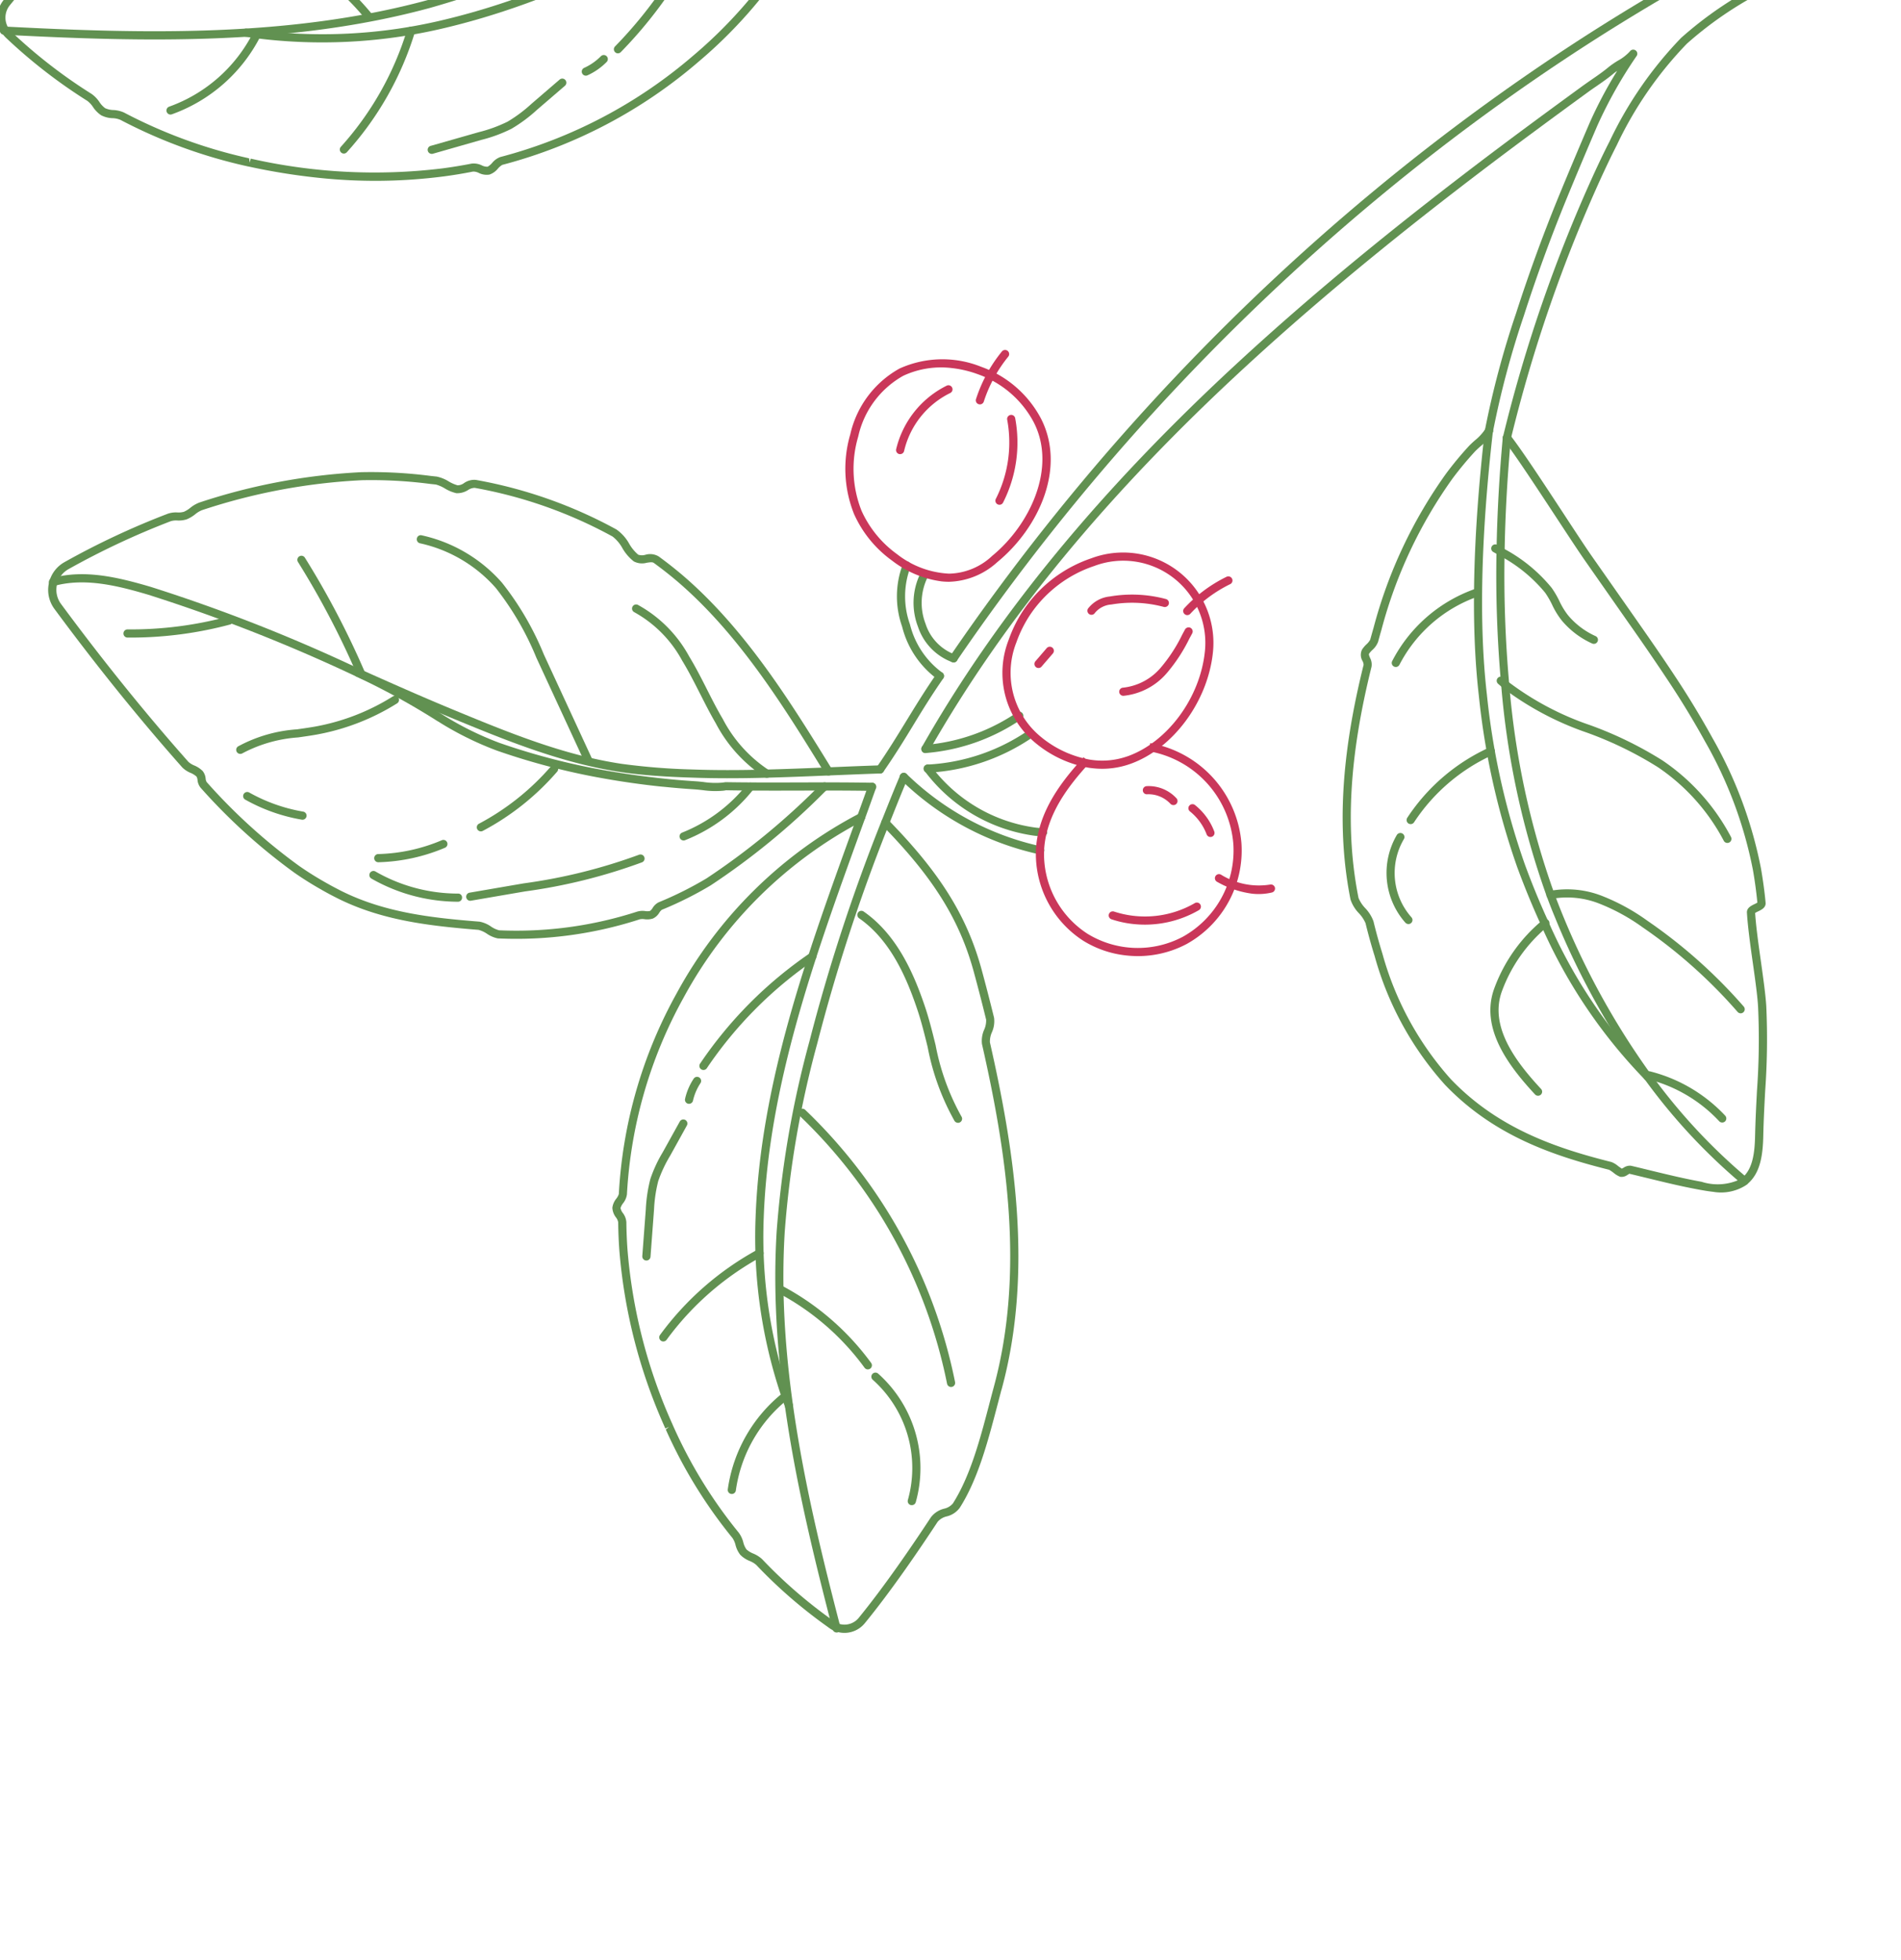 <svg xmlns="http://www.w3.org/2000/svg" width="163" height="168" viewBox="0 0 163 168"><defs><clipPath id="clip-path"><path id="Rectangle_279" fill="none" d="M0 0h163v168H0z" data-name="Rectangle 279" transform="translate(3360 2071)"/></clipPath></defs><g id="Mask_Group_55" clip-path="url(#clip-path)" data-name="Mask Group 55" transform="translate(-3360 -2071)"><g id="Shp-Leaf-03" opacity=".8" transform="rotate(6.02 -144978.554 101372.09)"><g id="Group_1344" data-name="Group 1344" transform="translate(-7862.903 -12966.446)"><g id="Group_1314" data-name="Group 1314" transform="translate(150.163)"><path id="Path_2355" fill="#3a7626" d="M381.568 947.025a1.91 1.91 0 0 1-1.7-1.219 2.546 2.546 0 0 1 .13-2.073 1.227 1.227 0 0 1 .974-.6 1.781 1.781 0 0 1 .95.2 2.248 2.248 0 0 1 1.293 1.9 1.762 1.762 0 0 1-1.477 1.782 1.42 1.42 0 0 1-.17.01Zm-.475-3.2h-.068a.534.534 0 0 0-.436.272 1.836 1.836 0 0 0-.07 1.449 1.2 1.2 0 0 0 1.137.771 1.076 1.076 0 0 0 .857-1.076 1.522 1.522 0 0 0-.895-1.283 1.248 1.248 0 0 0-.525-.132Zm-.093-.347Z" data-name="Path 2355" transform="translate(-379.709 -943.125)"/></g><g id="Group_1315" data-name="Group 1315" transform="translate(77.485 .096)"><path id="Path_2356" fill="#3a7626" d="M348.857 1018.927a.324.324 0 0 1-.165-.042.349.349 0 0 1-.142-.473c17.247-31.983 43.315-58.691 73.406-75.2a.349.349 0 1 1 .338.61c-29.977 16.45-55.945 43.059-73.129 74.925a.346.346 0 0 1-.308.18Z" data-name="Path 2356" transform="translate(-348.508 -943.166)"/></g><g id="Group_1316" data-name="Group 1316" transform="translate(122.69 3.022)"><path id="Path_2357" fill="#3a7626" d="M368.263 993.469h-.044a.346.346 0 0 1-.3-.391 125.959 125.959 0 0 1 5.4-23.266c.361-1.062.694-2 1.025-2.856a33.235 33.235 0 0 1 5.176-9.481 32.3 32.3 0 0 1 6.839-5.691c.512-.352 1.018-.7 1.509-1.048 1.577-1.113 3.3-2.141 4.973-3.135s3.371-2.012 4.924-3.11a.35.35 0 0 1 .405.571c-1.577 1.114-3.3 2.143-4.973 3.138s-3.371 2.01-4.924 3.107c-.5.352-1 .7-1.516 1.055a31.513 31.513 0 0 0-6.695 5.558A32.442 32.442 0 0 0 375 967.2c-.328.85-.657 1.775-1.016 2.833a125.3 125.3 0 0 0-5.374 23.133.349.349 0 0 1-.347.303Z" data-name="Path 2357" transform="translate(-367.914 -944.423)"/></g><g id="Group_1317" data-name="Group 1317" transform="translate(75.906 17.503)"><path id="Path_2358" fill="#3a7626" d="M348.179 1016.975a.355.355 0 0 1-.138-.028.352.352 0 0 1-.182-.461c5.213-11.938 12.968-23.669 23.706-35.859 4.274-4.85 8.984-9.76 14.4-15.006a389.957 389.957 0 0 1 8.141-7.659c1.372-1.26 2.753-2.509 4.135-3.76.238-.212.48-.422.722-.631.454-.387.922-.79 1.337-1.218a7.375 7.375 0 0 1 .743-.638 3.916 3.916 0 0 0 .936-.9.349.349 0 0 1 .606.347 37.937 37.937 0 0 0-2.721 6.294 418.669 418.669 0 0 0-1.992 6.6c-.983 3.38-1.845 6.83-2.562 10.254a77.168 77.168 0 0 0-1.593 10.168.349.349 0 1 1-.7-.049 77.521 77.521 0 0 1 1.607-10.261 139.06 139.06 0 0 1 2.574-10.308 445.37 445.37 0 0 1 1.994-6.606 36.958 36.958 0 0 1 1.87-4.652c-.1.081-.186.161-.266.242-.438.454-.918.866-1.381 1.265-.24.2-.48.41-.711.62q-2.072 1.869-4.13 3.755a394.077 394.077 0 0 0-8.127 7.645c-5.4 5.234-10.1 10.131-14.358 14.967-10.69 12.136-18.4 23.806-23.59 35.677a.35.35 0 0 1-.32.202Z" data-name="Path 2358" transform="translate(-347.831 -950.639)"/></g><g id="Group_1318" data-name="Group 1318" transform="translate(72.215 76.789)"><path id="Path_2359" fill="#3a7626" d="M346.593 985.3a.35.35 0 0 1-.305-.517c.836-1.526 1.488-2.9 2.122-4.23s1.3-2.732 2.15-4.281a.348.348 0 0 1 .475-.138.353.353 0 0 1 .137.475c-.841 1.53-1.5 2.909-2.131 4.244s-1.293 2.723-2.141 4.265a.349.349 0 0 1-.307.182Z" data-name="Path 2359" transform="translate(-346.246 -976.09)"/></g><g id="Group_1319" data-name="Group 1319" transform="translate(75.905 79.468)"><path id="Path_2360" fill="#3a7626" d="M348.179 981.612a.349.349 0 0 1-.07-.692 16.269 16.269 0 0 0 7.533-3.587.348.348 0 1 1 .468.515 16.949 16.949 0 0 1-7.859 3.757.4.4 0 0 1-.072.007Z" data-name="Path 2360" transform="translate(-347.83 -977.241)"/></g><g id="Group_1320" data-name="Group 1320" transform="translate(76.289 80.9)"><path id="Path_2361" fill="#3a7626" d="M348.345 982.451a.35.35 0 0 1-.044-.7 16.768 16.768 0 0 0 8.265-3.818.349.349 0 0 1 .45.533 17.48 17.48 0 0 1-8.628 3.979Z" data-name="Path 2361" transform="translate(-347.995 -977.855)"/></g><g id="Group_1321" data-name="Group 1321" transform="translate(76.288 84.798)"><path id="Path_2362" fill="#3a7626" d="M358.108 984.638a14.153 14.153 0 0 1-10.028-4.538.346.346 0 0 1 .037-.491.349.349 0 0 1 .492.035 13.4 13.4 0 0 0 9.49 4.291c.207 0 .415-.007.62-.021a.35.35 0 0 1 .044.7 8.36 8.36 0 0 1-.655.024Z" data-name="Path 2362" transform="translate(-347.994 -979.529)"/></g><g id="Group_1322" data-name="Group 1322" transform="translate(74.316 85.723)"><path id="Path_2363" fill="#3a7626" d="M359.762 985.648h-.04a24.455 24.455 0 0 1-12.444-5.1.35.35 0 1 1 .438-.545 23.77 23.77 0 0 0 12.087 4.95.349.349 0 0 1-.042.7Z" data-name="Path 2363" transform="translate(-347.148 -979.926)"/></g><g id="Group_1323" data-name="Group 1323" transform="translate(.006 76.117)"><path id="Path_2364" fill="#3a7626" d="M367.249 987.915c-.508 0-1.02-.01-1.533-.033-5.187-.224-10.219-1.708-15.083-3.142-2.819-.832-5.635-1.747-8.36-2.635a142.928 142.928 0 0 0-18.435-5.09c-2.711-.5-5.572-.9-8.116.1a.357.357 0 0 1-.452-.2.353.353 0 0 1 .2-.454c2.711-1.067 5.681-.652 8.5-.14a143.012 143.012 0 0 1 18.523 5.113c2.721.885 5.535 1.8 8.342 2.627 4.827 1.423 9.814 2.9 14.92 3.114a55.52 55.52 0 0 0 6.133-.163c3.755-.258 7.831-.859 11.773-1.439 1.4-.207 2.774-.41 4.1-.592a.349.349 0 0 1 .394.3.346.346 0 0 1-.3.391c-1.328.184-2.7.387-4.1.592-3.955.584-8.046 1.188-11.826 1.446-1.429.105-3.04.205-4.68.205Z" data-name="Path 2364" transform="translate(-315.247 -975.802)"/></g><g id="Group_1324" data-name="Group 1324" transform="translate(26.831 81.751)"><path id="Path_2365" fill="#3a7626" d="M353.975 985.541a69.82 69.82 0 0 1-4.787-.163 58.805 58.805 0 0 1-9.513-1.421 27.4 27.4 0 0 1-5.29-1.959l-.089-.039a61.856 61.856 0 0 0-7.291-3.054.35.35 0 0 1-.226-.44.342.342 0 0 1 .44-.224 62.974 62.974 0 0 1 7.375 3.084l.086.042a26.726 26.726 0 0 0 5.153 1.91 58.23 58.23 0 0 0 9.4 1.4c1.689.114 3.368.161 5.062.161.843 0 1.689-.023 2.532-.056.224-.01.473-.012.715-.01a6.914 6.914 0 0 0 1.649-.123l.242-.063c2.1-.186 4.235-.417 6.3-.641s4.172-.452 6.215-.626a.349.349 0 0 1 .377.317.345.345 0 0 1-.317.377c-2.036.177-4.153.405-6.2.627-2.064.223-4.2.454-6.254.631l-.184.053a7.582 7.582 0 0 1-1.829.147c-.247 0-.471 0-.685.007q-1.282.053-2.555.058Z" data-name="Path 2365" transform="translate(-326.763 -978.22)"/></g><g id="Group_1325" data-name="Group 1325" transform="translate(67.844 85.722)"><path id="Path_2366" fill="#3a7626" d="M353.108 1053.816a.354.354 0 0 1-.328-.226c-3.944-10.508-7.841-21.747-8.351-33.434a86.126 86.126 0 0 1 1.086-16.5 155.136 155.136 0 0 1 4.114-19.238l.21-.743c.326-1.158.68-2.411 1.018-3.5a.35.35 0 1 1 .669.207c-.338 1.088-.69 2.334-1.013 3.487l-.21.743a154.074 154.074 0 0 0-4.1 19.15 85.342 85.342 0 0 0-1.081 16.366c.508 11.584 4.384 22.763 8.311 33.217a.354.354 0 0 1-.2.452.384.384 0 0 1-.125.019Z" data-name="Path 2366" transform="translate(-344.37 -979.925)"/></g><g id="Group_1326" data-name="Group 1326" transform="translate(65.843 86.854)"><path id="Path_2367" fill="#3a7626" d="M348.184 1034.614a.349.349 0 0 1-.314-.2 42.586 42.586 0 0 1-4.223-15.912c-.794-11.456 2.034-22.882 4.766-33.93q.486-1.957.96-3.9a.365.365 0 0 1 .422-.259.348.348 0 0 1 .256.422c-.312 1.3-.636 2.6-.96 3.9-2.721 11-5.532 22.369-4.747 33.716a41.92 41.92 0 0 0 4.153 15.651.351.351 0 0 1-.158.468.359.359 0 0 1-.155.044Z" data-name="Path 2367" transform="translate(-343.511 -980.411)"/></g><g id="Group_1329" data-name="Group 1329" transform="translate(0 50.962)"><g id="Group_1328" data-name="Group 1328"><g id="Group_1327" fill="#3a7626" data-name="Group 1327"><path id="Path_2368" d="M350.91 979.983a.345.345 0 0 1-.086-.012 4.874 4.874 0 0 1-3.238-2.721 5.706 5.706 0 0 1-.266-4.563.35.35 0 1 1 .654.249 4.98 4.98 0 0 0 .231 3.993A4.169 4.169 0 0 0 351 979.3a.349.349 0 0 1-.086.687Z" data-name="Path 2368" transform="translate(-273.074 -955.086)"/><path id="Path_2369" d="M350.76 982.007a.341.341 0 0 1-.168-.044 7.977 7.977 0 0 1-3.5-4.172 7.774 7.774 0 0 1-.489-5.379.35.35 0 0 1 .668.205 7.117 7.117 0 0 0 .471 4.913 7.284 7.284 0 0 0 3.184 3.82.351.351 0 0 1-.17.657Z" data-name="Path 2369" transform="translate(-273.928 -955.482)"/><path id="Path_2370" d="M356.76 1009.748a2.553 2.553 0 0 1-1.011-.312 2.373 2.373 0 0 0-.731-.245c-4.219.1-8.332.079-12.357-1.439-.349-.133-.7-.27-1.039-.415-.114-.049-.24-.1-.363-.158a28.625 28.625 0 0 1-2.441-1.193 49.677 49.677 0 0 1-8.78-6.413 1.221 1.221 0 0 1-.333-.627.676.676 0 0 0-.119-.289 1.763 1.763 0 0 0-.536-.259 2.215 2.215 0 0 1-.755-.389c-4.09-3.736-8.239-7.894-12.329-12.364a2.732 2.732 0 0 1 .438-4.083 67.081 67.081 0 0 1 8.381-5.059 2.177 2.177 0 0 1 .8-.191 1.685 1.685 0 0 0 .545-.114 2.406 2.406 0 0 0 .51-.394 2.83 2.83 0 0 1 .722-.531 52.218 52.218 0 0 1 13.538-4.046 39.6 39.6 0 0 1 5.982-.305h.492a3.206 3.206 0 0 1 1.062.305 3.194 3.194 0 0 0 .785.251h.016a.934.934 0 0 0 .524-.247 1.537 1.537 0 0 1 .92-.375h.089a39.5 39.5 0 0 1 12.406 2.961 3.665 3.665 0 0 1 1.211 1.095 3.482 3.482 0 0 0 .871.857 1.031 1.031 0 0 0 .613-.056 1.435 1.435 0 0 1 1.151.023c.741.428 1.482.895 2.2 1.384 5.879 4.042 10.452 9.972 14.489 15.2a.351.351 0 0 1-.557.428c-4-5.192-8.54-11.079-14.328-15.057-.7-.478-1.428-.934-2.159-1.356-.128-.077-.317-.032-.613.047a1.517 1.517 0 0 1-1.113 0 3.931 3.931 0 0 1-1.095-1.032 3.2 3.2 0 0 0-.943-.9 38.781 38.781 0 0 0-12.187-2.907 1.062 1.062 0 0 0-.547.242 1.708 1.708 0 0 1-.969.377 3.255 3.255 0 0 1-1.025-.3 3.07 3.07 0 0 0-.8-.254h-.489a38.985 38.985 0 0 0-5.877.3 51.442 51.442 0 0 0-13.359 3.993 2.252 2.252 0 0 0-.536.41 2.943 2.943 0 0 1-.682.508 2.3 2.3 0 0 1-.773.179 1.593 1.593 0 0 0-.554.116 66.913 66.913 0 0 0-8.293 5.008 2.034 2.034 0 0 0-.328 3.04c4.079 4.456 8.213 8.6 12.288 12.32a1.753 1.753 0 0 0 .522.249 2.244 2.244 0 0 1 .764.394 1.208 1.208 0 0 1 .326.622.677.677 0 0 0 .121.289 48.939 48.939 0 0 0 8.656 6.327 28.16 28.16 0 0 0 2.388 1.167c.121.056.238.1.349.151.34.145.68.277 1.016.408 3.911 1.474 7.948 1.5 12.092 1.393h.03a2.553 2.553 0 0 1 1.011.312 2.192 2.192 0 0 0 .722.247h.026a33.6 33.6 0 0 0 11.591-2.837 1.656 1.656 0 0 1 .673-.116 1.08 1.08 0 0 0 .41-.054.887.887 0 0 0 .193-.275 1.28 1.28 0 0 1 .471-.543 30.488 30.488 0 0 0 3.864-2.469 61.232 61.232 0 0 0 8.747-8.864l.224-.261a.349.349 0 1 1 .529.457l-.224.259a61.523 61.523 0 0 1-8.856 8.966 30.784 30.784 0 0 1-3.953 2.527.94.94 0 0 0-.191.273 1.225 1.225 0 0 1-.5.557 1.633 1.633 0 0 1-.7.128 1.146 1.146 0 0 0-.4.049 34.272 34.272 0 0 1-11.829 2.9Z" data-name="Path 2370" transform="translate(-315.244 -957.222)"/><path id="Path_2371" d="M318.531 979.519a.349.349 0 0 1-.035-.7 32.218 32.218 0 0 0 8.435-1.994.351.351 0 0 1 .252.655 33.046 33.046 0 0 1-8.616 2.036Z" data-name="Path 2371" transform="translate(-311.339 -949.311)"/><path id="Path_2372" d="M323.1 985.411a.349.349 0 0 1-.214-.624 12.358 12.358 0 0 1 4.864-1.98c.519-.13 1.039-.261 1.547-.407a18.836 18.836 0 0 0 6.32-3.252.349.349 0 1 1 .433.547 19.538 19.538 0 0 1-6.557 3.375c-.517.151-1.046.282-1.572.415a11.911 11.911 0 0 0-4.6 1.852.35.35 0 0 1-.221.074Z" data-name="Path 2372" transform="translate(-305.266 -946.3)"/><path id="Path_2373" d="M330.662 984.079a.345.345 0 0 1-.305-.177 72.449 72.449 0 0 0-6.026-9.033.349.349 0 1 1 .55-.431 73.271 73.271 0 0 1 6.087 9.122.351.351 0 0 1-.135.475.314.314 0 0 1-.171.044Z" data-name="Path 2373" transform="translate(-303.264 -952.639)"/><path id="Path_2374" d="M345.159 991.125a.346.346 0 0 1-.3-.172l-5.041-8.446a24.877 24.877 0 0 0-4.083-5.581 12.1 12.1 0 0 0-6.874-3.135.35.35 0 0 1-.31-.385.335.335 0 0 1 .387-.31 12.805 12.805 0 0 1 7.272 3.32 25.257 25.257 0 0 1 4.209 5.735l5.041 8.446a.352.352 0 0 1-.121.48.364.364 0 0 1-.18.048Z" data-name="Path 2374" transform="translate(-297.558 -954.252)"/><path id="Path_2375" d="M332.207 987.314a.353.353 0 0 1-.291-.156.347.347 0 0 1 .1-.484 21.425 21.425 0 0 0 5.625-5.542.349.349 0 1 1 .573.4 22.014 22.014 0 0 1-5.812 5.723.351.351 0 0 1-.195.059Z" data-name="Path 2375" transform="translate(-293.16 -943.761)"/><path id="Path_2376" d="M328.581 986.646a.35.35 0 0 1-.047-.7 14.89 14.89 0 0 0 5.276-1.747.344.344 0 0 1 .475.133.351.351 0 0 1-.135.478 15.656 15.656 0 0 1-5.525 1.831Z" data-name="Path 2376" transform="translate(-297.98 -939.54)"/><path id="Path_2377" d="M328.411 985.028h-.023a15.108 15.108 0 0 1-4.994-1.2.349.349 0 0 1-.182-.459.353.353 0 0 1 .461-.184 14.338 14.338 0 0 0 4.761 1.144.349.349 0 0 1-.023.7Z" data-name="Path 2377" transform="translate(-304.691 -940.865)"/><path id="Path_2378" d="M349.681 988.4a.344.344 0 0 1-.135-.028 12.337 12.337 0 0 1-4.684-4.174c-.573-.778-1.1-1.6-1.617-2.395-.573-.883-1.165-1.8-1.812-2.644a10.377 10.377 0 0 0-4.51-3.687.349.349 0 0 1 .245-.655 11.048 11.048 0 0 1 4.822 3.918c.662.866 1.263 1.794 1.84 2.688.51.787 1.034 1.6 1.6 2.357a11.692 11.692 0 0 0 4.393 3.948.349.349 0 0 1-.137.671Z" data-name="Path 2378" transform="translate(-286.727 -951.986)"/><path id="Path_2379" d="M339.663 986.408a.345.345 0 0 1-.31-.189.349.349 0 0 1 .149-.47 13.388 13.388 0 0 0 5.106-4.712.35.35 0 1 1 .592.373 14.079 14.079 0 0 1-5.376 4.959.33.33 0 0 1-.161.039Z" data-name="Path 2379" transform="translate(-283.246 -943.903)"/><path id="Path_2380" d="M332.089 989.41a.35.35 0 0 1-.1-.687l4.521-1.277a46.877 46.877 0 0 0 9.581-3.478.35.35 0 0 1 .473.142.346.346 0 0 1-.14.473 47.44 47.44 0 0 1-9.723 3.536l-4.521 1.276a.353.353 0 0 1-.091.015Z" data-name="Path 2380" transform="translate(-293.317 -939.845)"/><path id="Path_2381" d="M334.377 987.508a15 15 0 0 1-6.066-1.279.35.35 0 0 1 .282-.64 14.229 14.229 0 0 0 7.249 1.146.331.331 0 0 1 .384.312.352.352 0 0 1-.312.384q-.768.077-1.537.077Z" data-name="Path 2381" transform="translate(-298.149 -937.675)"/><path id="Path_2382" d="M361.672 1051.614a2.157 2.157 0 0 1-.324-.023 2.23 2.23 0 0 1-.78-.263l-.2-.116a41.559 41.559 0 0 1-6.6-4.612 2 2 0 0 0-.594-.275 2.392 2.392 0 0 1-.853-.438 2.255 2.255 0 0 1-.5-.806 1.833 1.833 0 0 0-.324-.564 41.25 41.25 0 0 1-6.657-8.646l.254-.259-.3.177a46.039 46.039 0 0 1-5.523-14.757 39.192 39.192 0 0 1-.354-2.4.976.976 0 0 0-.238-.4 1.462 1.462 0 0 1-.389-.783 1.535 1.535 0 0 1 .252-.811 1.275 1.275 0 0 0 .175-.421 39.785 39.785 0 0 1 3.128-17.634 37.661 37.661 0 0 1 13.962-16.972.349.349 0 0 1 .382.585 36.981 36.981 0 0 0-13.7 16.662 39.146 39.146 0 0 0-3.077 17.322 1.565 1.565 0 0 1-.249.785 1.289 1.289 0 0 0-.175.429.973.973 0 0 0 .238.4 1.484 1.484 0 0 1 .387.755c.093.8.21 1.591.347 2.353a45.354 45.354 0 0 0 5.425 14.505l.068.121a40.528 40.528 0 0 0 6.539 8.486 2.379 2.379 0 0 1 .471.78 1.763 1.763 0 0 0 .333.573 1.96 1.96 0 0 0 .61.291 2.569 2.569 0 0 1 .813.4 40.828 40.828 0 0 0 6.5 4.542l.2.112a1.518 1.518 0 0 0 .531.179 1.568 1.568 0 0 0 1.519-.676c1.919-2.926 3.92-6.639 5.262-9.24a2.024 2.024 0 0 1 1.053-.857 1.373 1.373 0 0 0 .7-.524c1.246-2.5 1.749-5.779 2.192-8.675q.122-.81.245-1.584c1.666-10.247-1.132-20.492-4.086-29.169a2.344 2.344 0 0 1 .058-1.244 1.9 1.9 0 0 0 .077-.873q-.72-2.006-1.484-3.967c-1.682-4.321-4.323-7.7-9.11-11.649a.35.35 0 0 1-.044-.491.354.354 0 0 1 .491-.047c4.885 4.035 7.585 7.491 9.315 11.934q.765 1.971 1.491 3.986a2.321 2.321 0 0 1-.054 1.262 1.939 1.939 0 0 0-.079.869c2.982 8.754 5.8 19.1 4.125 29.444 0 .019-.019.1-.023.114l-.233 1.523c-.452 2.944-.96 6.282-2.257 8.877a1.945 1.945 0 0 1-1.025.846 1.437 1.437 0 0 0-.734.547c-1.349 2.614-3.361 6.352-5.3 9.3a2.245 2.245 0 0 1-1.877 1.017Z" data-name="Path 2382" transform="translate(-284.609 -942.991)"/><path id="Path_2383" d="M356.546 1002.346a.361.361 0 0 1-.275-.128 20.873 20.873 0 0 1-2.958-6.063c-.373-1.03-.759-2.1-1.2-3.063-1.167-2.555-2.881-5.693-5.807-7.3a.35.35 0 0 1-.137-.473.345.345 0 0 1 .475-.137c3.105 1.705 4.894 4.966 6.108 7.62.452.995.843 2.073 1.221 3.116a20.271 20.271 0 0 0 2.849 5.861.349.349 0 0 1-.056.492.33.33 0 0 1-.22.075Z" data-name="Path 2383" transform="translate(-274.193 -938.238)"/><path id="Path_2384" d="M360.184 1014.995a.349.349 0 0 1-.333-.245 43.653 43.653 0 0 0-14.987-21.517.35.35 0 0 1 .429-.554 44.392 44.392 0 0 1 15.227 21.864.349.349 0 0 1-.231.436.326.326 0 0 1-.105.016Z" data-name="Path 2384" transform="translate(-276.049 -928.305)"/><path id="Path_2385" d="M352.991 1012.959a.309.309 0 0 1-.065 0 .349.349 0 0 1-.28-.408 10.136 10.136 0 0 0-4.074-9.928.349.349 0 0 1 .4-.575 10.846 10.846 0 0 1 4.365 10.631.347.347 0 0 1-.346.28Z" data-name="Path 2385" transform="translate(-271.139 -915.844)"/><path id="Path_2386" d="M353.088 1005.534a.35.35 0 0 1-.259-.114 21.809 21.809 0 0 0-8-5.584.35.35 0 1 1 .259-.65 22.528 22.528 0 0 1 8.258 5.763.35.35 0 0 1-.259.585Z" data-name="Path 2386" transform="translate(-276.205 -919.593)"/><path id="Path_2387" d="M343.951 1012.224h-.012a.347.347 0 0 1-.338-.359 12.848 12.848 0 0 1 3.836-8.728.348.348 0 0 1 .487.5 12.141 12.141 0 0 0-3.625 8.251.349.349 0 0 1-.348.336Z" data-name="Path 2387" transform="translate(-277.547 -914.44)"/><path id="Path_2388" d="M340.852 1006.656a.353.353 0 0 1-.3-.527 25.437 25.437 0 0 1 7.561-8.16.348.348 0 1 1 .394.575 24.746 24.746 0 0 0-7.349 7.936.35.35 0 0 1-.306.176Z" data-name="Path 2388" transform="translate(-281.665 -921.257)"/><path id="Path_2389" d="M341.275 997.857a.363.363 0 0 1-.175-.047.353.353 0 0 1-.128-.478 35.474 35.474 0 0 1 8.379-10.4.35.35 0 0 1 .492.04.346.346 0 0 1-.042.491 34.864 34.864 0 0 0-8.223 10.221.35.35 0 0 1-.303.173Z" data-name="Path 2389" transform="translate(-281.103 -935.963)"/><path id="Path_2390" d="M340.879 994.223h-.042a.348.348 0 0 1-.305-.389 5.152 5.152 0 0 1 .554-1.8.348.348 0 0 1 .617.324 4.586 4.586 0 0 0-.48 1.558.345.345 0 0 1-.344.307Z" data-name="Path 2390" transform="translate(-281.631 -929.316)"/><path id="Path_2391" d="M340 1005.823a.352.352 0 0 1-.352-.34l-.121-4.028a12.712 12.712 0 0 1 .117-2.632 11.661 11.661 0 0 1 .815-2.381l1.176-2.77a.348.348 0 1 1 .641.273l-1.155 2.728a11.336 11.336 0 0 0-.79 2.281 12.106 12.106 0 0 0-.1 2.453l.123 4.055a.352.352 0 0 1-.338.361Z" data-name="Path 2391" transform="translate(-282.981 -927.173)"/><path id="Path_2392" d="M398.6 1028.2c-.37 0-.748-.023-1.12-.051-1.568-.116-3-.31-4.521-.515-.554-.074-1.113-.149-1.691-.224.047.009-.058.079-.121.119a.845.845 0 0 1-.6.228 2.012 2.012 0 0 1-.615-.289 3.352 3.352 0 0 0-.394-.21c-4.943-.7-10.177-1.885-14.768-5.777a27.413 27.413 0 0 1-7.144-10.324 45.45 45.45 0 0 1-1.076-2.732 2.981 2.981 0 0 0-.652-.785 3.1 3.1 0 0 1-.843-1.1c-1.789-5.763-2.106-12.155-.992-20.121a.759.759 0 0 0-.128-.321 1.022 1.022 0 0 1-.14-.972 2.42 2.42 0 0 1 .321-.475 1.562 1.562 0 0 0 .282-.433c.061-.359.121-.715.184-1.069a40.356 40.356 0 0 1 4.794-13.776 29.332 29.332 0 0 1 1.672-2.518c.137-.184.307-.375.487-.573a4.321 4.321 0 0 0 .787-1.06.35.35 0 1 1 .643.275 4.842 4.842 0 0 1-.911 1.253c-.163.182-.321.354-.445.522a29.95 29.95 0 0 0-1.635 2.458 39.708 39.708 0 0 0-4.705 13.543c-.063.352-.123.706-.179 1.06a1.791 1.791 0 0 1-.426.752 2.024 2.024 0 0 0-.233.333c-.033.065.021.172.114.343a1.206 1.206 0 0 1 .21.757c-1.1 7.859-.792 14.156.969 19.816a2.845 2.845 0 0 0 .666.813 3.244 3.244 0 0 1 .82 1.046c.308.866.662 1.77 1.058 2.69a26.82 26.82 0 0 0 6.953 10.07c4.456 3.776 9.576 4.934 14.447 5.623a1.957 1.957 0 0 1 .608.287c.126.07.249.142.335.184.044-.028.107-.07.149-.1a.948.948 0 0 1 .592-.231c.582.072 1.146.149 1.7.224 1.507.2 2.933.394 4.479.51a4.518 4.518 0 0 0 3.289-.575l.13-.124c.846-.853.848-2.311.724-3.76-.109-1.346-.175-2.6-.24-3.818a61.124 61.124 0 0 0-.655-7.119c-.149-.934-.482-2.264-.834-3.673-.377-1.5-.764-3.063-.967-4.279-.07-.407.3-.631.568-.8a2.207 2.207 0 0 0 .231-.154 36.49 36.49 0 0 0-.68-2.77 36.026 36.026 0 0 0-5.216-10.478 73.688 73.688 0 0 0-3.65-4.8 205.475 205.475 0 0 0-3.925-4.608L382 975.537c-.608-.7-1.614-1.929-2.777-3.35-1.966-2.4-4.2-5.129-5.232-6.185a.35.35 0 0 1 .5-.489c1.058 1.079 3.3 3.816 5.274 6.231 1.111 1.358 2.159 2.642 2.76 3.333l4.312 4.955c1.221 1.407 2.607 3 3.937 4.624a74.864 74.864 0 0 1 3.683 4.847 36.7 36.7 0 0 1 5.316 10.683c.289 1.016.54 2.048.708 2.9.077.412-.294.641-.566.808a2.261 2.261 0 0 0-.235.156c.2 1.179.58 2.69.946 4.153.354 1.423.69 2.77.848 3.729a62.353 62.353 0 0 1 .662 7.2c.063 1.214.128 2.458.238 3.794.138 1.615.119 3.257-.929 4.314l-.161.151a3.958 3.958 0 0 1-2.684.809Zm-7.925-1.13Zm-.116 0Z" data-name="Path 2392" transform="translate(-251.204 -965.003)"/><path id="Path_2393" d="M385.074 996.746a.28.28 0 0 1-.193-.077 50.227 50.227 0 0 1-9.245-8.055.35.35 0 1 1 .519-.468 49.737 49.737 0 0 0 9.117 7.95.385.385 0 0 1 .065.517.355.355 0 0 1-.263.133Z" data-name="Path 2393" transform="translate(-235.082 -934.39)"/><path id="Path_2394" d="M386.03 1019.107a.347.347 0 0 1-.259-.116 66.545 66.545 0 0 1-9.1-13 43.609 43.609 0 0 1-.892-1.719 70.661 70.661 0 0 1-5.782-17.6 105.053 105.053 0 0 1-1.6-11.342 132.5 132.5 0 0 1-.489-9.8.35.35 0 0 1 .345-.354.353.353 0 0 1 .352.345c.044 3.35.207 6.63.485 9.746a104.361 104.361 0 0 0 1.586 11.27 69.894 69.894 0 0 0 5.723 17.424c.284.573.575 1.137.878 1.7a65.939 65.939 0 0 0 9 12.865.352.352 0 0 1-.026.494.343.343 0 0 1-.221.087Z" data-name="Path 2394" transform="translate(-245.225 -964.771)"/><path id="Path_2395" d="M386.973 1019.348a.387.387 0 0 1-.177-.042.472.472 0 0 1-.1-.07 44.7 44.7 0 0 1-10.219-12.215 68.814 68.814 0 0 1-2.572-4.761 63.816 63.816 0 0 1-4.81-14.286c-1.316-5.9-1.945-13.51-1.866-22.625a.351.351 0 0 1 .352-.345.349.349 0 0 1 .347.352c-.082 9.062.543 16.62 1.847 22.465a63.174 63.174 0 0 0 4.754 14.13 67.335 67.335 0 0 0 2.546 4.712 44.032 44.032 0 0 0 10.084 12.054.319.319 0 0 1 .128.45.349.349 0 0 1-.314.181Z" data-name="Path 2395" transform="translate(-246.141 -965.003)"/><path id="Path_2396" d="M388.871 990.664a.349.349 0 0 1-.238-.093 43.134 43.134 0 0 0-8.845-6.35 16.945 16.945 0 0 0-3.944-1.647 7.524 7.524 0 0 0-4.1.033.344.344 0 0 1-.119.019.349.349 0 0 1-.291-.543.342.342 0 0 1 .228-.149 8.189 8.189 0 0 1 4.456-.037 17.637 17.637 0 0 1 4.1 1.71 43.858 43.858 0 0 1 8.991 6.452.351.351 0 0 1-.24.606Z" data-name="Path 2396" transform="translate(-240.762 -942.929)"/><path id="Path_2397" d="M382.546 991.685a.353.353 0 0 1-.228-.086 12.524 12.524 0 0 0-6.436-2.935.349.349 0 1 1 .1-.692 13.271 13.271 0 0 1 6.8 3.1.352.352 0 0 1 .035.494.358.358 0 0 1-.271.119Z" data-name="Path 2397" transform="translate(-235.035 -934.474)"/><path id="Path_2398" d="M374.482 997.932a.343.343 0 0 1-.231-.086c-2.525-2.2-5.309-5.171-4.43-8.672a13.68 13.68 0 0 1 3.48-6.231l.063-.061a.348.348 0 0 1 .459.524 13.045 13.045 0 0 0-3.324 5.938c-.787 3.133 1.838 5.907 4.212 7.976a.348.348 0 0 1 .035.494.356.356 0 0 1-.264.118Z" data-name="Path 2398" transform="translate(-242.911 -941.348)"/><path id="Path_2399" d="M366.216 984a.388.388 0 0 1-.161-.037.356.356 0 0 1-.151-.473 16.676 16.676 0 0 1 6.355-6.725.345.345 0 0 1 .48.125.352.352 0 0 1-.124.478 15.953 15.953 0 0 0-6.089 6.441.347.347 0 0 1-.31.191Z" data-name="Path 2399" transform="translate(-247.948 -949.427)"/><path id="Path_2400" d="M367.641 987.9a.352.352 0 0 1-.235-.091 6.437 6.437 0 0 1-1.512-7.4.358.358 0 0 1 .464-.172.348.348 0 0 1 .175.461 5.726 5.726 0 0 0 1.346 6.6.348.348 0 0 1-.238.606Z" data-name="Path 2400" transform="translate(-248.671 -944.79)"/><path id="Path_2401" d="M389.72 986.239a.345.345 0 0 1-.291-.156 17.344 17.344 0 0 0-6.282-5.681 31.537 31.537 0 0 0-6.336-2.3 25.826 25.826 0 0 1-7.61-3.072l-.429-.3a.35.35 0 0 1 .41-.568c.137.1.275.2.412.289a24.844 24.844 0 0 0 7.406 2.981 32.212 32.212 0 0 1 6.476 2.353 18.056 18.056 0 0 1 6.536 5.912.35.35 0 0 1-.1.485.354.354 0 0 1-.192.057Z" data-name="Path 2401" transform="translate(-244.278 -952.91)"/><path id="Path_2402" d="M377.483 976.873a.35.35 0 0 1-.107-.016 7.315 7.315 0 0 1-2.8-1.689 6.888 6.888 0 0 1-.964-1.256 7.423 7.423 0 0 0-.706-.967 12.866 12.866 0 0 0-4.3-2.783 14.236 14.236 0 0 0-.471-.212.349.349 0 1 1 .277-.64c.163.072.324.142.487.219a13.425 13.425 0 0 1 4.521 2.944 7.8 7.8 0 0 1 .778 1.057 6.268 6.268 0 0 0 .866 1.135 6.612 6.612 0 0 0 2.53 1.528.348.348 0 0 1-.107.68Z" data-name="Path 2402" transform="translate(-245.219 -959.315)"/><path id="Path_2403" d="M365.064 978.367a.33.33 0 0 1-.123-.023.346.346 0 0 1-.2-.452 12.781 12.781 0 0 1 6.378-6.876.349.349 0 1 1 .3.629 12.088 12.088 0 0 0-6.028 6.5.346.346 0 0 1-.327.222Z" data-name="Path 2403" transform="translate(-249.478 -957.057)"/></g></g></g><g id="Group_1330" data-name="Group 1330" transform="translate(66.858 50.082)"><path id="Path_2404" fill="#bd0531" d="M353.207 983.6a8.825 8.825 0 0 1-4.412-1.328 9.9 9.9 0 0 1-3.653-3.622 10.465 10.465 0 0 1-1.039-6.767 8.618 8.618 0 0 1 3.611-6.052 8.92 8.92 0 0 1 6.944-.881 9.346 9.346 0 0 1 5.57 3.885c2.614 4.018.755 9.387-2.434 12.616a6.4 6.4 0 0 1-3.953 2.117 5.878 5.878 0 0 1-.634.032Zm-1.067-18.277a7.652 7.652 0 0 0-4.055 1.1A7.924 7.924 0 0 0 344.8 972a9.739 9.739 0 0 0 .957 6.313 9.29 9.29 0 0 0 3.4 3.361 7.836 7.836 0 0 0 4.622 1.2 5.539 5.539 0 0 0 3.524-1.912c2.919-2.954 4.731-8.074 2.343-11.743a8.658 8.658 0 0 0-5.155-3.592 9.426 9.426 0 0 0-2.351-.303Z" data-name="Path 2404" transform="translate(-343.946 -964.625)"/></g><g id="Group_1331" data-name="Group 1331" transform="translate(82.121 64.919)"><path id="Path_2405" fill="#bd0531" d="M359.123 989.705c-.161 0-.324 0-.484-.014a9.8 9.8 0 0 1-5.059-1.894 7.773 7.773 0 0 1-2.833-8.286 11.348 11.348 0 0 1 1.072-2.812 11.4 11.4 0 0 1 5.25-4.885 7.746 7.746 0 0 1 11.207 6.977c-.012 4.235-2.546 8.523-6.029 10.2l-.116.054a7.154 7.154 0 0 1-3.008.66Zm-6.69-12.672a10.721 10.721 0 0 0-1.009 2.639 7.1 7.1 0 0 0 2.565 7.559 9.1 9.1 0 0 0 4.7 1.761 6.508 6.508 0 0 0 3.156-.582l.1-.044c3.261-1.57 5.628-5.6 5.637-9.576a7.042 7.042 0 0 0-10.214-6.336 10.692 10.692 0 0 0-4.935 4.579Z" data-name="Path 2405" transform="translate(-350.499 -970.995)"/></g><g id="Group_1332" data-name="Group 1332" transform="translate(86.563 80.974)"><path id="Path_2406" fill="#bd0531" d="M361.1 996.2a8.751 8.751 0 0 1-3.839-.874 8.867 8.867 0 0 1-4.845-7.44c-.119-3.21 1.572-5.947 3.242-8.2l.559.415c-1.6 2.159-3.212 4.768-3.1 7.761a8.141 8.141 0 0 0 4.456 6.837 8.244 8.244 0 0 0 8.155-.6 8.46 8.46 0 0 0 3.471-8.388 8.779 8.779 0 0 0-8.015-7.123l.023-.7a9.5 9.5 0 0 1 8.679 7.7 9.169 9.169 0 0 1-3.762 9.092 8.94 8.94 0 0 1-5.024 1.52Z" data-name="Path 2406" transform="translate(-352.405 -977.887)"/></g><g id="Group_1333" data-name="Group 1333" transform="translate(71.055 52.271)"><path id="Path_2407" fill="#bd0531" d="M346.1 971.878h-.051a.35.35 0 0 1-.294-.4 8.205 8.205 0 0 1 3.741-5.861.35.35 0 0 1 .37.594 7.413 7.413 0 0 0-3.42 5.372.348.348 0 0 1-.346.295Z" data-name="Path 2407" transform="translate(-345.748 -965.565)"/></g><g id="Group_1334" data-name="Group 1334" transform="translate(79.983 54.235)"><path id="Path_2408" fill="#bd0531" d="M349.928 974.181a.33.33 0 0 1-.123-.023.35.35 0 0 1-.2-.452 10.694 10.694 0 0 0 .256-6.848.349.349 0 1 1 .669-.2 11.356 11.356 0 0 1-.275 7.3.346.346 0 0 1-.327.223Z" data-name="Path 2408" transform="translate(-349.581 -966.408)"/></g><g id="Group_1335" data-name="Group 1335" transform="translate(88.819 68.409)"><path id="Path_2409" fill="#bd0531" d="M353.721 974.646a.332.332 0 0 1-.154-.037.349.349 0 0 1-.158-.466 2.706 2.706 0 0 1 1.754-1.228 11.234 11.234 0 0 1 4.8-.286.347.347 0 0 1 .291.4.355.355 0 0 1-.4.291 10.542 10.542 0 0 0-4.491.266 1.99 1.99 0 0 0-1.328.866.349.349 0 0 1-.314.194Z" data-name="Path 2409" transform="translate(-353.374 -972.493)"/></g><g id="Group_1336" data-name="Group 1336" transform="translate(92.267 70.755)"><path id="Path_2410" fill="#bd0531" d="M355.2 979.925a.349.349 0 0 1-.058-.694 4.928 4.928 0 0 0 3.01-2.013 13.416 13.416 0 0 0 1.561-3.052l.186-.452a.358.358 0 0 1 .459-.189.354.354 0 0 1 .189.459l-.186.447a14.076 14.076 0 0 1-1.652 3.208 5.622 5.622 0 0 1-3.452 2.281.228.228 0 0 1-.057.005Z" data-name="Path 2410" transform="translate(-354.854 -973.5)"/></g><g id="Group_1337" data-name="Group 1337" transform="translate(84.78 73.652)"><path id="Path_2411" fill="#bd0531" d="M351.99 976.664a.342.342 0 0 1-.2-.061.349.349 0 0 1-.089-.487l.846-1.223a.349.349 0 1 1 .573.4l-.846 1.22a.343.343 0 0 1-.284.151Z" data-name="Path 2411" transform="translate(-351.64 -974.743)"/></g><g id="Group_1338" data-name="Group 1338" transform="translate(93.374 94.138)"><path id="Path_2412" fill="#bd0531" d="M357.52 985.944a8.873 8.873 0 0 1-1.917-.207.349.349 0 0 1 .151-.682 8.533 8.533 0 0 0 6.809-1.447.348.348 0 1 1 .412.562 9.25 9.25 0 0 1-5.455 1.774Z" data-name="Path 2412" transform="translate(-355.329 -983.538)"/></g><g id="Group_1339" data-name="Group 1339" transform="translate(99.211 85.797)"><path id="Path_2413" fill="#bd0531" d="M359.931 982.593a.345.345 0 0 1-.31-.193 4.621 4.621 0 0 0-1.621-1.8.349.349 0 1 1 .377-.587 5.28 5.28 0 0 1 1.87 2.075.348.348 0 0 1-.312.505Z" data-name="Path 2413" transform="translate(-357.835 -979.957)"/></g><g id="Group_1340" data-name="Group 1340" transform="translate(95.155 84.628)"><path id="Path_2414" fill="#bd0531" d="M358.805 980.873a.357.357 0 0 1-.233-.086 2.576 2.576 0 0 0-2.071-.6.341.341 0 0 1-.4-.289.35.35 0 0 1 .289-.4 3.241 3.241 0 0 1 2.649.766.348.348 0 0 1-.231.61Z" data-name="Path 2414" transform="translate(-356.094 -979.456)"/></g><g id="Group_1341" data-name="Group 1341" transform="translate(102.096 91.519)"><path id="Path_2415" fill="#bd0531" d="M362.392 983.784a8.2 8.2 0 0 1-3.107-.7.35.35 0 0 1 .277-.643 6.158 6.158 0 0 0 4.265.408.355.355 0 0 1 .45.209.351.351 0 0 1-.212.447 4.944 4.944 0 0 1-1.673.279Z" data-name="Path 2415" transform="translate(-359.074 -982.414)"/></g><g id="Group_1342" data-name="Group 1342" transform="translate(96.988 66.051)"><path id="Path_2416" fill="#bd0531" d="M357.231 975.157a.357.357 0 0 1-.193-.061.349.349 0 0 1-.1-.485 12.29 12.29 0 0 1 3.331-3.075.355.355 0 0 1 .485.1.348.348 0 0 1-.093.485 11.627 11.627 0 0 0-3.14 2.884.354.354 0 0 1-.29.152Z" data-name="Path 2416" transform="translate(-356.881 -971.481)"/></g><g id="Group_1343" data-name="Group 1343" transform="translate(77.412 48.757)"><path id="Path_2417" fill="#bd0531" d="M348.827 968.924a.346.346 0 0 1-.34-.433 12.542 12.542 0 0 1 1.77-4.268.35.35 0 1 1 .6.366 12 12 0 0 0-1.689 4.07.348.348 0 0 1-.341.265Z" data-name="Path 2417" transform="translate(-348.477 -964.056)"/></g></g><g id="Group_1447" data-name="Group 1447" transform="translate(-7872.373 -13013.954)"><g id="Group_1445" data-name="Group 1445"><g id="Group_1424" data-name="Group 1424" transform="translate(73.837 36.528)"><path id="Path_2504" fill="#3a7626" d="M343.669 948.208a.349.349 0 0 1-.342-.275 18.2 18.2 0 0 1 .31-9.283.35.35 0 1 1 .664.221 17.5 17.5 0 0 0-.291 8.915.347.347 0 0 1-.268.415.4.4 0 0 1-.073.007Z" data-name="Path 2504" transform="translate(-342.877 -938.411)"/></g><g id="Group_1425" data-name="Group 1425" transform="translate(71.916 36.033)"><path id="Path_2505" fill="#3a7626" d="M342.988 948.824a.343.343 0 0 1-.333-.252 18.733 18.733 0 0 1 .2-10.126.357.357 0 0 1 .436-.235.351.351 0 0 1 .235.433 17.985 17.985 0 0 0-.2 9.732.35.35 0 0 1-.238.433.356.356 0 0 1-.1.015Z" data-name="Path 2505" transform="translate(-342.052 -938.199)"/></g><g id="Group_1426" data-name="Group 1426" transform="translate(63.804 37.667)"><path id="Path_2506" fill="#3a7626" d="M347.618 947.891a.336.336 0 0 1-.1-.016 14.915 14.915 0 0 1-8.924-8.507.35.35 0 0 1 .659-.235 14.156 14.156 0 0 0 8.474 8.076.349.349 0 0 1-.1.683Z" data-name="Path 2506" transform="translate(-338.57 -938.9)"/></g><g id="Group_1427" data-name="Group 1427" transform="translate(62.33 38.433)"><path id="Path_2507" fill="#3a7626" d="M348.4 949.778a.373.373 0 0 1-.163-.04 26.034 26.034 0 0 1-10.252-9.984.35.35 0 0 1 .606-.352 25.312 25.312 0 0 0 9.97 9.716.349.349 0 0 1-.161.659Z" data-name="Path 2507" transform="translate(-337.937 -939.229)"/></g><g id="Group_1428" data-name="Group 1428" transform="translate(.344 51.178)"><path id="Path_2508" fill="#3a7626" d="M311.677 971.914a.35.35 0 0 1-.019-.7c11.857-.629 24.391-1.612 35.891-6.07a90.418 90.418 0 0 0 15.483-8.053 164.818 164.818 0 0 0 16.912-12.191l.144-.116a.348.348 0 1 1 .445.536l-.144.121a165.216 165.216 0 0 1-16.981 12.245 91.143 91.143 0 0 1-15.607 8.111c-11.593 4.5-24.193 5.488-36.108 6.119Z" data-name="Path 2508" transform="translate(-311.327 -944.7)"/></g><g id="Group_1429" data-name="Group 1429" transform="translate(68.978 48.285)"><path id="Path_2509" fill="#3a7626" d="M341.141 947.049a.352.352 0 0 1-.27-.128.348.348 0 0 1 .049-.491l.335-.275c1.027-.846 2.155-1.773 3.119-2.611a.354.354 0 0 1 .494.032.348.348 0 0 1-.035.494c-.969.843-2.1 1.775-3.133 2.623l-.335.277a.351.351 0 0 1-.224.079Z" data-name="Path 2509" transform="translate(-340.791 -943.459)"/></g><g id="Group_1430" data-name="Group 1430" transform="translate(70.023)"><path id="Path_2510" fill="#3a7626" d="M341.59 976.625a.36.36 0 0 1-.28-.135.351.351 0 0 1 .065-.489q1.216-.94 2.434-1.87a19.917 19.917 0 0 0 2.127-2.246c.808-1 1.591-1.908 2.35-2.783 1.027-1.19 2.089-2.418 3.217-3.89.007-.009.88-1.178 1.137-1.633.147-.193 11.712-14.8 17.862-28.211 4.635-10.1 3.93-11.68 3.741-11.894l-.033-.028-3.28 6.986c-7.3 15.712-15.421 28.309-24.829 38.512a.349.349 0 1 1-.515-.473c9.359-10.149 17.443-22.688 24.713-38.333l3.366-7.177a.355.355 0 0 1 .189-.179.829.829 0 0 1 .892.207c.366.389 1.484 1.57-3.608 12.67-6.187 13.492-17.8 28.162-17.92 28.309-.247.447-1.12 1.617-1.155 1.666-1.144 1.493-2.213 2.728-3.25 3.925-.752.874-1.533 1.775-2.332 2.765a20.644 20.644 0 0 1-2.227 2.346c-.832.636-1.64 1.26-2.453 1.885a.343.343 0 0 1-.211.07Z" data-name="Path 2510" transform="translate(-341.24 -922.73)"/></g><g id="Group_1431" data-name="Group 1431" transform="translate(20.997 53.197)"><path id="Path_2511" fill="#3a7626" d="M322.481 968.807q-.978 0-1.954-.042a.35.35 0 1 1 .033-.7 44.482 44.482 0 0 0 17.019-2.628c11.4-4.086 21.279-11.705 30.837-19.073l.941-.724a.349.349 0 1 1 .426.552l-.941.724c-9.6 7.4-19.53 15.057-31.025 19.178a45.293 45.293 0 0 1-15.336 2.713Z" data-name="Path 2511" transform="translate(-320.193 -945.568)"/></g><g id="Group_1435" data-name="Group 1435" transform="translate(0 47.183)"><g id="Group_1434" data-name="Group 1434"><g id="Group_1433" data-name="Group 1433"><g id="Group_1432" fill="#3a7626" data-name="Group 1432"><path id="Path_2512" d="M339.9 983.565a54.542 54.542 0 0 1-5.912-.328l-.133-.012a43.671 43.671 0 0 1-11.249-2.816 1.842 1.842 0 0 0-.69-.075 2.3 2.3 0 0 1-1-.145 2.56 2.56 0 0 1-.773-.636 2.128 2.128 0 0 0-.531-.466 44.908 44.908 0 0 1-7.312-4.5l-.172-.13a2.355 2.355 0 0 1-.6-.657 2.388 2.388 0 0 1 .026-2.544c2.05-3.149 4.829-6.718 6.8-9.157a1.546 1.546 0 0 0 .226-.967 2.082 2.082 0 0 1 .38-1.349c1.971-2.366 4.992-4.288 7.657-5.984.494-.314.981-.624 1.451-.929l.107-.061c9.3-6.031 20.578-7.694 30.378-8.519a2.094 2.094 0 0 0 .82-.454 2.426 2.426 0 0 1 1.2-.587c1.474-.1 2.991-.184 4.514-.245 5.045-.2 9.569.955 15.577 4.009a.353.353 0 0 1 .151.47.347.347 0 0 1-.471.154c-5.891-3-10.319-4.146-15.23-3.937-1.514.063-3.028.145-4.5.245a2.027 2.027 0 0 0-.827.454 2.517 2.517 0 0 1-1.174.587c-9.716.818-20.888 2.462-30.105 8.435-.016.012-.091.051-.109.061-.419.28-.909.589-1.407.906-2.621 1.67-5.6 3.559-7.494 5.842a1.48 1.48 0 0 0-.219.925 2.137 2.137 0 0 1-.384 1.381c-1.961 2.427-4.726 5.977-6.758 9.1a1.679 1.679 0 0 0-.016 1.8 1.618 1.618 0 0 0 .417.459l.175.133a43.917 43.917 0 0 0 7.2 4.428 2.614 2.614 0 0 1 .734.617 2.084 2.084 0 0 0 .547.475 1.824 1.824 0 0 0 .71.084 2.453 2.453 0 0 1 .95.123 42.864 42.864 0 0 0 11.067 2.772l.093.359.04-.347a48.008 48.008 0 0 0 16.441-.892c.8-.193 1.626-.417 2.439-.668a1.58 1.58 0 0 1 .888.056 1.011 1.011 0 0 0 .51.063 1.419 1.419 0 0 0 .352-.364 1.649 1.649 0 0 1 .643-.575 41.461 41.461 0 0 0 15.574-10.417 39.565 39.565 0 0 0 10.4-20.531.332.332 0 0 1 .4-.284.346.346 0 0 1 .284.4 40.244 40.244 0 0 1-10.578 20.89 42.157 42.157 0 0 1-15.838 10.592 1.482 1.482 0 0 0-.34.356 1.606 1.606 0 0 1-.671.589 1.507 1.507 0 0 1-.922-.046 1.056 1.056 0 0 0-.5-.065c-.825.256-1.661.487-2.478.682a45.847 45.847 0 0 1-10.758 1.24Z" data-name="Path 2512" transform="translate(-311.179 -942.985)"/><path id="Path_2513" d="M349.613 948.979a.356.356 0 0 1-.214-.072c-2.816-2.18-6.6-2.516-9.59-2.567-1.123-.028-2.339.061-3.506.138a21.9 21.9 0 0 1-7.151-.3.35.35 0 0 1-.245-.428.345.345 0 0 1 .431-.245 21.459 21.459 0 0 0 6.921.277c1.179-.077 2.4-.166 3.564-.138 3.091.052 7.025.406 10 2.711a.349.349 0 0 1 .061.489.344.344 0 0 1-.271.135Z" data-name="Path 2513" transform="translate(-287.628 -939.657)"/><path id="Path_2514" d="M347.03 955.248a.341.341 0 0 1-.168-.044 46.356 46.356 0 0 0-27.345-5.465.341.341 0 0 1-.387-.307.353.353 0 0 1 .31-.387 46.963 46.963 0 0 1 27.759 5.549.349.349 0 0 1-.17.655Z" data-name="Path 2514" transform="translate(-300.61 -935.307)"/><path id="Path_2515" d="M315.538 953.5a.35.35 0 0 1-.2-.638 11.464 11.464 0 0 1 12.187-.273.348.348 0 1 1-.368.592 10.751 10.751 0 0 0-11.423.259.352.352 0 0 1-.196.06Z" data-name="Path 2515" transform="translate(-305.85 -932.374)"/><path id="Path_2516" d="M330.1 958.014a.344.344 0 0 1-.245-.1 23.211 23.211 0 0 0-8.849-5.444.349.349 0 1 1 .224-.662 23.908 23.908 0 0 1 9.117 5.609.352.352 0 0 1 0 .494.343.343 0 0 1-.247.103Z" data-name="Path 2516" transform="translate(-298.433 -931.281)"/><path id="Path_2517" d="M318.08 963.215a.349.349 0 0 1-.151-.664 12.975 12.975 0 0 0 6.5-7.086.351.351 0 0 1 .657.247 13.69 13.69 0 0 1-6.86 7.468.311.311 0 0 1-.146.035Z" data-name="Path 2517" transform="translate(-302.47 -926.694)"/><path id="Path_2518" d="M324.576 965.945a.348.348 0 0 1-.282-.554 26.5 26.5 0 0 0 4.6-10.6.361.361 0 0 1 .41-.275.348.348 0 0 1 .277.41 27.165 27.165 0 0 1-4.726 10.871.349.349 0 0 1-.279.148Z" data-name="Path 2518" transform="translate(-293.833 -927.657)"/><path id="Path_2519" d="M334.221 962.245a.338.338 0 0 1-.205-.068.349.349 0 0 1-.077-.487 37.274 37.274 0 0 0 6.462-12.423.349.349 0 1 1 .669.2 37.875 37.875 0 0 1-6.57 12.633.356.356 0 0 1-.279.145Z" data-name="Path 2519" transform="translate(-281.01 -934.966)"/><path id="Path_2520" d="M333.132 956.735a.35.35 0 0 1-.179-.65 4.8 4.8 0 0 0 1.321-1.141.349.349 0 1 1 .545.436 5.476 5.476 0 0 1-1.509 1.307.351.351 0 0 1-.178.048Z" data-name="Path 2520" transform="translate(-282.459 -927.264)"/><path id="Path_2521" d="M327.794 963.431a.349.349 0 0 1-.13-.673l3.974-1.6a12.228 12.228 0 0 0 2.376-1.162 12.369 12.369 0 0 0 1.887-1.75l2.166-2.3a.348.348 0 0 1 .494-.014.352.352 0 0 1 .016.494l-2.166 2.3a12.967 12.967 0 0 1-2 1.842 12.572 12.572 0 0 1-2.5 1.232l-3.99 1.61a.347.347 0 0 1-.127.021Z" data-name="Path 2521" transform="translate(-289.557 -925.908)"/></g></g></g></g><g id="Group_1436" data-name="Group 1436" transform="translate(67.707 17.606)"><path id="Path_2522" fill="#bd0531" d="M349.05 950.214a7.727 7.727 0 0 1-3.958-1.085 10.414 10.414 0 0 1-3.986-4.13 7.652 7.652 0 0 1-.859-3.685v-.128c.151-4.116 3.247-8.421 7.356-10.235a8.443 8.443 0 0 1 10.4 3.343 8.544 8.544 0 0 1 1.127 4.612 12.169 12.169 0 0 1-2.516 7.209 12.071 12.071 0 0 1-2.273 2.246 8.811 8.811 0 0 1-5.291 1.853Zm1.742-19.229a7.174 7.174 0 0 0-2.9.6c-3.878 1.714-6.8 5.76-6.942 9.623l-.352.109.352.007a6.946 6.946 0 0 0 .778 3.35 9.746 9.746 0 0 0 3.72 3.85 7.544 7.544 0 0 0 8.479-.724 11.389 11.389 0 0 0 2.143-2.117 11.436 11.436 0 0 0 2.371-6.79 7.478 7.478 0 0 0-7.647-7.911Z" data-name="Path 2522" transform="translate(-340.245 -930.288)"/></g><g id="Group_1437" data-name="Group 1437" transform="translate(47.25 22.827)"><path id="Path_2523" fill="#bd0531" d="M340.773 951.389a9.375 9.375 0 0 1-6.026-2.162 9.57 9.57 0 0 1-3.126-8.924 9.748 9.748 0 0 1 7.24-7.55 10.453 10.453 0 0 1 9.427 2.914 7.934 7.934 0 0 1 2.3 7.563c-.063.249-.133.494-.212.736a11.442 11.442 0 0 1-2.5 4.074 10.536 10.536 0 0 1-3.841 2.74 8.849 8.849 0 0 1-3.262.609Zm.068-18.162a7.859 7.859 0 0 0-1.819.208 9.04 9.04 0 0 0-6.713 7 8.844 8.844 0 0 0 2.893 8.26 8.643 8.643 0 0 0 8.574 1.439 9.8 9.8 0 0 0 3.585-2.562 10.713 10.713 0 0 0 2.348-3.825c.075-.223.14-.449.2-.682a7.166 7.166 0 0 0-2.113-6.9 10.061 10.061 0 0 0-6.955-2.938Z" data-name="Path 2523" transform="translate(-331.463 -932.53)"/></g><g id="Group_1438" data-name="Group 1438" transform="translate(80.374 20.702)"><path id="Path_2524" fill="#bd0531" d="M347.377 938.933a.365.365 0 0 1-.226-.082.351.351 0 0 1-.04-.494 2.159 2.159 0 0 0 .282-1.684 11.272 11.272 0 0 0-1.656-4.519.35.35 0 0 1 .592-.375 11.984 11.984 0 0 1 1.756 4.808 2.872 2.872 0 0 1-.443 2.222.343.343 0 0 1-.265.124Z" data-name="Path 2524" transform="translate(-345.683 -931.617)"/></g><g id="Group_1439" data-name="Group 1439" transform="translate(70.676 21.289)"><path id="Path_2525" fill="#bd0531" d="M342 939.933a.351.351 0 0 1-.34-.266 6 6 0 0 1 .748-4.333 15.109 15.109 0 0 1 2.4-2.965l.375-.391a.347.347 0 0 1 .494-.011.351.351 0 0 1 .012.494l-.377.394a14.568 14.568 0 0 0-2.3 2.823 5.319 5.319 0 0 0-.68 3.82.346.346 0 0 1-.254.424.37.37 0 0 1-.078.011Z" data-name="Path 2525" transform="translate(-341.52 -931.869)"/></g><g id="Group_1440" data-name="Group 1440" transform="translate(78.554 32.063)"><path id="Path_2526" fill="#bd0531" d="M345.252 938.541a.343.343 0 0 1-.184-.051.349.349 0 0 1-.114-.48l.832-1.351a.355.355 0 0 1 .482-.114.348.348 0 0 1 .114.48l-.832 1.351a.352.352 0 0 1-.298.165Z" data-name="Path 2526" transform="translate(-344.902 -936.495)"/></g><g id="Group_1441" data-name="Group 1441" transform="translate(49.568 28.136)"><path id="Path_2527" fill="#bd0531" d="M334.58 943.09a.35.35 0 0 1-.282-.145 9.892 9.892 0 0 1-1.607-7.864.339.339 0 0 1 .417-.263.353.353 0 0 1 .266.419 9.164 9.164 0 0 0 1.488 7.3.347.347 0 0 1-.077.487.354.354 0 0 1-.205.066Z" data-name="Path 2527" transform="translate(-332.458 -934.809)"/></g><g id="Group_1442" data-name="Group 1442" transform="translate(55.821 24.918)"><path id="Path_2528" fill="#bd0531" d="M338.123 935.009a.356.356 0 0 1-.2-.058 4.849 4.849 0 0 0-2.455-.822.35.35 0 0 1-.328-.371.356.356 0 0 1 .366-.328 5.6 5.6 0 0 1 2.809.941.348.348 0 0 1 .093.484.344.344 0 0 1-.285.154Z" data-name="Path 2528" transform="translate(-335.143 -933.427)"/></g><g id="Group_1443" data-name="Group 1443" transform="translate(59.609 27.265)"><path id="Path_2529" fill="#bd0531" d="M338.789 937.151a.351.351 0 0 1-.34-.263 2.766 2.766 0 0 0-1.479-1.787.35.35 0 0 1 .3-.634 3.438 3.438 0 0 1 1.861 2.248.35.35 0 0 1-.252.426.384.384 0 0 1-.09.01Z" data-name="Path 2529" transform="translate(-336.769 -934.435)"/></g><g id="Group_1444" data-name="Group 1444" transform="translate(79.055 14.535)"><path id="Path_2530" fill="#bd0531" d="M345.467 934.1a.318.318 0 0 1-.186-.056.348.348 0 0 1-.109-.482 12.456 12.456 0 0 0 1.474-4.312.349.349 0 0 1 .687.126 12.958 12.958 0 0 1-1.57 4.561.357.357 0 0 1-.296.163Z" data-name="Path 2530" transform="translate(-345.117 -928.97)"/></g></g><g id="Group_1446" data-name="Group 1446" transform="translate(50.376 21.798)"><path id="Path_2531" fill="#bd0531" d="M335.083 936.23a.343.343 0 0 1-.214-.075 5.467 5.467 0 0 1-2.062-3.676.35.35 0 0 1 .307-.386.337.337 0 0 1 .387.307 4.835 4.835 0 0 0 1.8 3.205.349.349 0 0 1-.214.624Z" data-name="Path 2531" transform="translate(-332.805 -932.088)"/></g></g></g></g></svg>